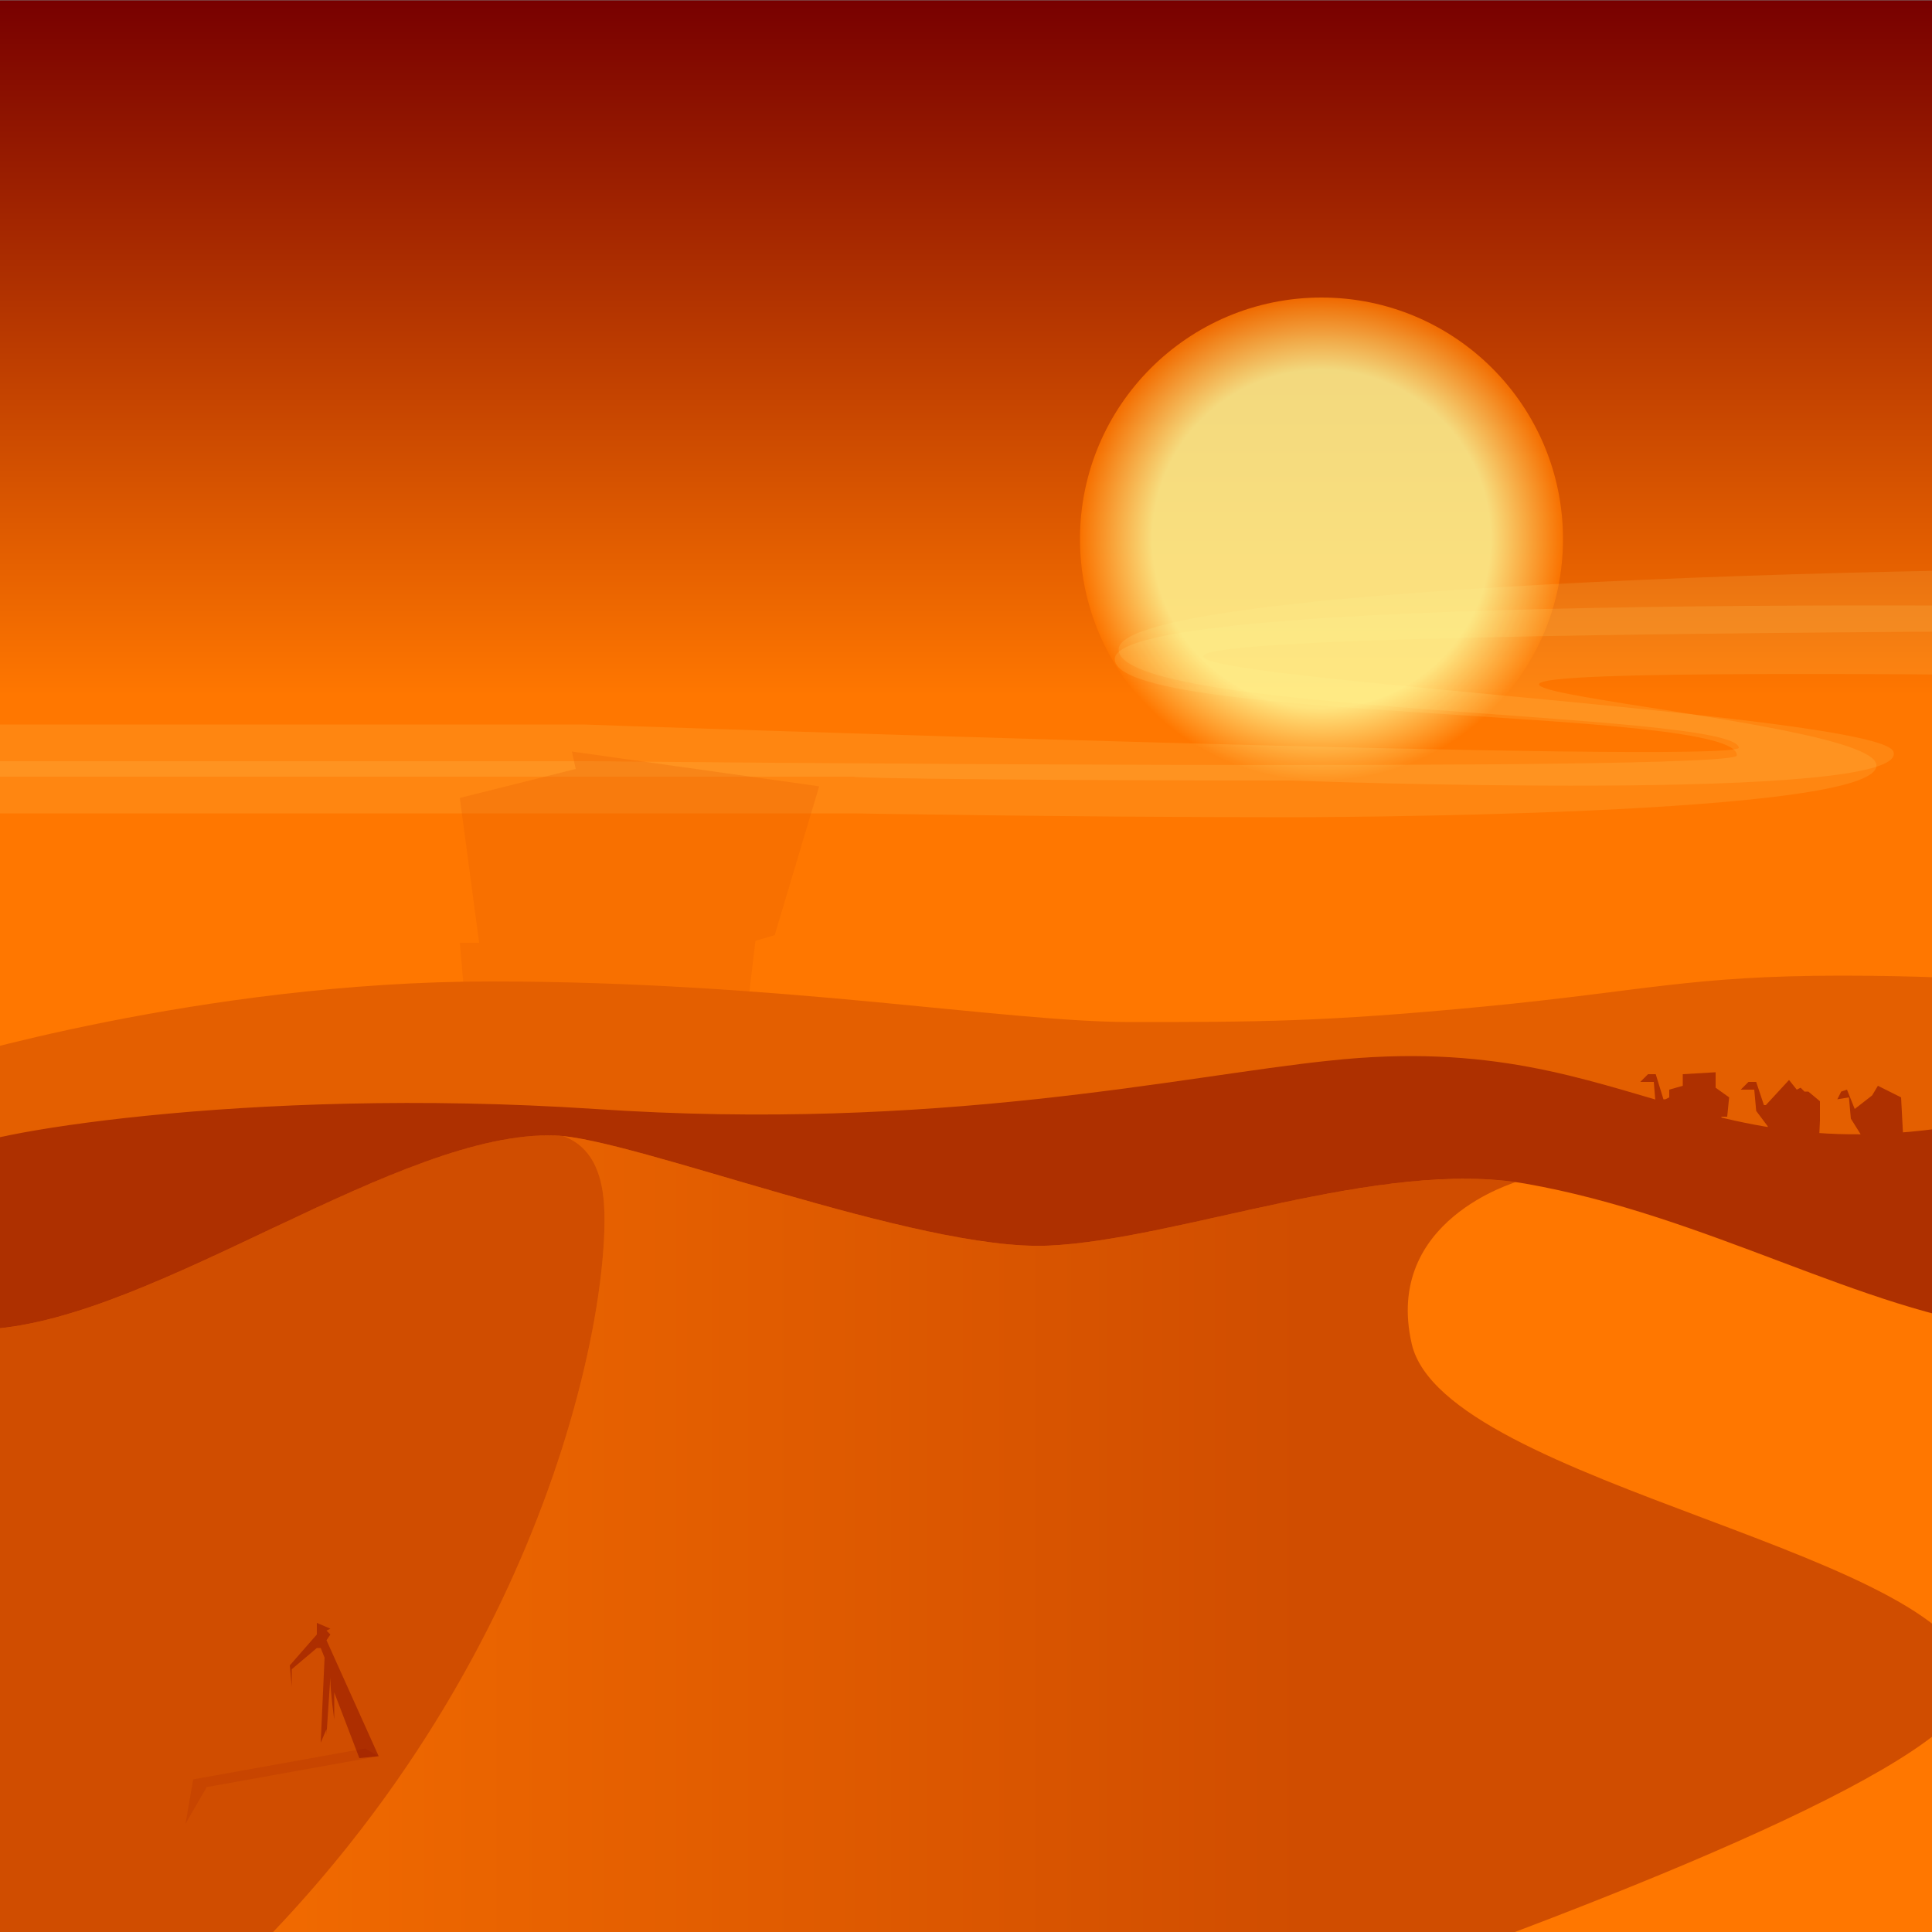<svg xmlns="http://www.w3.org/2000/svg" xml:space="preserve" id="Layer_2" width="1000" height="1000" x="0" y="0" version="1.1" viewBox="0 0 1000 1000"><rect x="0" y="0" width="1000" height="1000" fill="#808080" stroke="none"/><linearGradient id="mainGradient" x1="-162.399" x2="-162.399" y1="118.099" y2="1117.91" gradientTransform="matrix(1 0 0 -1 662.4 1118.1)" gradientUnits="userSpaceOnUse"><stop offset=".64" style="stop-color:#f70"/><stop offset="1" style="stop-color:#780000"/></linearGradient><path fill="url(#mainGradient)" d="M.001.189h1000v1000H.001z"/><circle cx="44" cy="823" r="99" fill="#FFFF9E" opacity=".1"/><radialGradient id="sunGradient" cx="684" cy="279" r="125" gradientUnits="userSpaceOnUse"><stop offset=".7" style="stop-color:#ffff9e"/><stop offset="1" style="stop-color:#f70"/></radialGradient><circle cx="684" cy="279" r="125" fill="url(#sunGradient)" opacity=".8"/>FFFF9EFFFF9EFF7700FFFF9EFFFF9EFF7700FFFF9EFFFF9EFF7700<g><path fill="#FFFF9E" d="M668 423s313 0 303-28-397-48 15-46c301 2 196 46 460 43 258-3 484-60 485-17s-290 24-290 50 288 9 478 12c189 3 341-83 535-26 194 56 322 32 517 5 194-27 140 0 427 0h1180v-31H3607s-137-11-283-10c-146 0-162 33-394-7-232-41-312-43-420-24-107 18-255 68-395 74s-397 18-398 7c-1-10 447-26 446-65-1-38-176-42-391-25-215 16-395-14-568-19-172-4-626-8-627 25s323 25 322 50c0 9-593 3-593 3H-36v27h478s111 2 226 2z" opacity=".11"/><path fill="#FFFF9E" d="M668 404s322 12 312-15c-10-28-804-56 8-62 301-2 239 37 503 34 258-3 565-42 569 1 2 29-381 32-417 61-23 18 273 12 470 7 189-5 513-94 714-52 212 44 184 46 379 18 194-27 188 1 475 1h1096v-20H3602c-73 0-137-13-284-13-146 0-161 25-393-16s-315-31-422-12c-107 18-250 68-389 74s-432 24-432 13c0-13 458-25 473-71 12-37-172-54-387-38s-395-14-568-19c-172-4-620 7-621 41s319 32 321 51c0 9-598-12-598-12H-36v27h478c0 1 111 2 226 2z" opacity=".11"/><animateMotion dur="250s" path="M 0 0 L -3750 40 Z" repeatCount="indefinite"/></g><path fill="#E45F00" d="m244 557-6-69h10l-10-75 60-15-2-9 128 18-23 77-10 3-8 68" opacity=".25"/><path fill="#E45F00" d="m-68 1082 1157 6-19-577s-39-6-117-6-102 8-185 16-118 8-183 8-181-21-331-21-286 42-286 42l-36 532z"/><g><path fill="#AE3000" d="m984 568-12-6-3 5-9 7-4-10-3 1-2 4 6-1 1 11 5 8-1 18-21-3 1-22v-10l-6-5h-2l-2-2-2 1-4-5-12 13h-1l-4-12h-4l-4 4h7l1 11 6 8-3 22-21-1v-26h3l1-10-7-5v-8l-17 1v6l-7 2v4l-2 1h-1l-4-13h-4l-4 4h7l1 12 6 9v20h-19v-16l-2-16v-2h-2v5h-2l1 1-13 45h135l24-11v-20l-1-19z"/><animateMotion dur="2500s" path="m 0 0 h -5000" repeatCount="indefinite"/></g><path fill="#AE3000" d="m-39 1016 1181 40s-18-502-77-485c-185 52-211-40-377-22-77 8-203 37-380 25-182-12-327 14-330 22l-17 420z"/><path fill="#F70" d="M789.651 612.665c-75.205-13.229-180.045 29.189-247.215 32.078-67.168 2.892-214.902-55.596-254.981-57.02-80.609-2.861-205.862 94.49-292.672 100.213-15.255 1.007-30.625-.204-46.191-2.981v364.425l1091.444-8.328V687.689c-75.97-8.862-156.181-58.449-250.385-75.024z"/><linearGradient id="sandGradient" x1="-1424" x2="-456" y1="658" y2="658" gradientTransform="translate(1324.8 158.2)" gradientUnits="userSpaceOnUse"><stop offset="0" style="stop-color:#f70"/><stop offset=".8" style="stop-color:#780000"/></linearGradient><path fill="url(#sandGradient)" d="M730.696 695.521c-14.66-64.234 54.479-83.549 53.738-83.668-74.773-10.486-176.365 30.068-241.998 32.891-65.18 2.806-206.219-52.184-251.139-56.739 10.547 3.674 18.777 12.776 20.959 31.223 5.711 48.342-25.114 246.768-200.632 410.215l572.048 6.992h.246c157.754-55.303 336.631-126.377 336.631-164.342 0-67.916-273.082-103.125-289.853-176.572z" opacity=".35"/><path fill="#780000" d="M312.256 619.224c-2.186-18.486-10.448-27.592-21.027-31.25a66.01 66.01 0 0 0-3.773-.246c-80.611-2.863-205.862 94.489-292.671 100.211-15.255 1.007-30.627-.204-46.193-2.981v369.479h134.7c200.579-167.566 234.97-384.377 228.964-435.213z" opacity=".35"/><path fill="#780000" d="m189 905-89 16-4 23 11-19 89-16" opacity=".1"/><path fill="#780000" d="m196 909-27-60 2-3-2-2 2-1-7-3v6l-14 16 1 11v-9l13-11h2l2 5-2 44 3-7v3l2-30v1c0 7 2 21 2 21v-14l13 34 10-1z" opacity=".4"/></svg>
